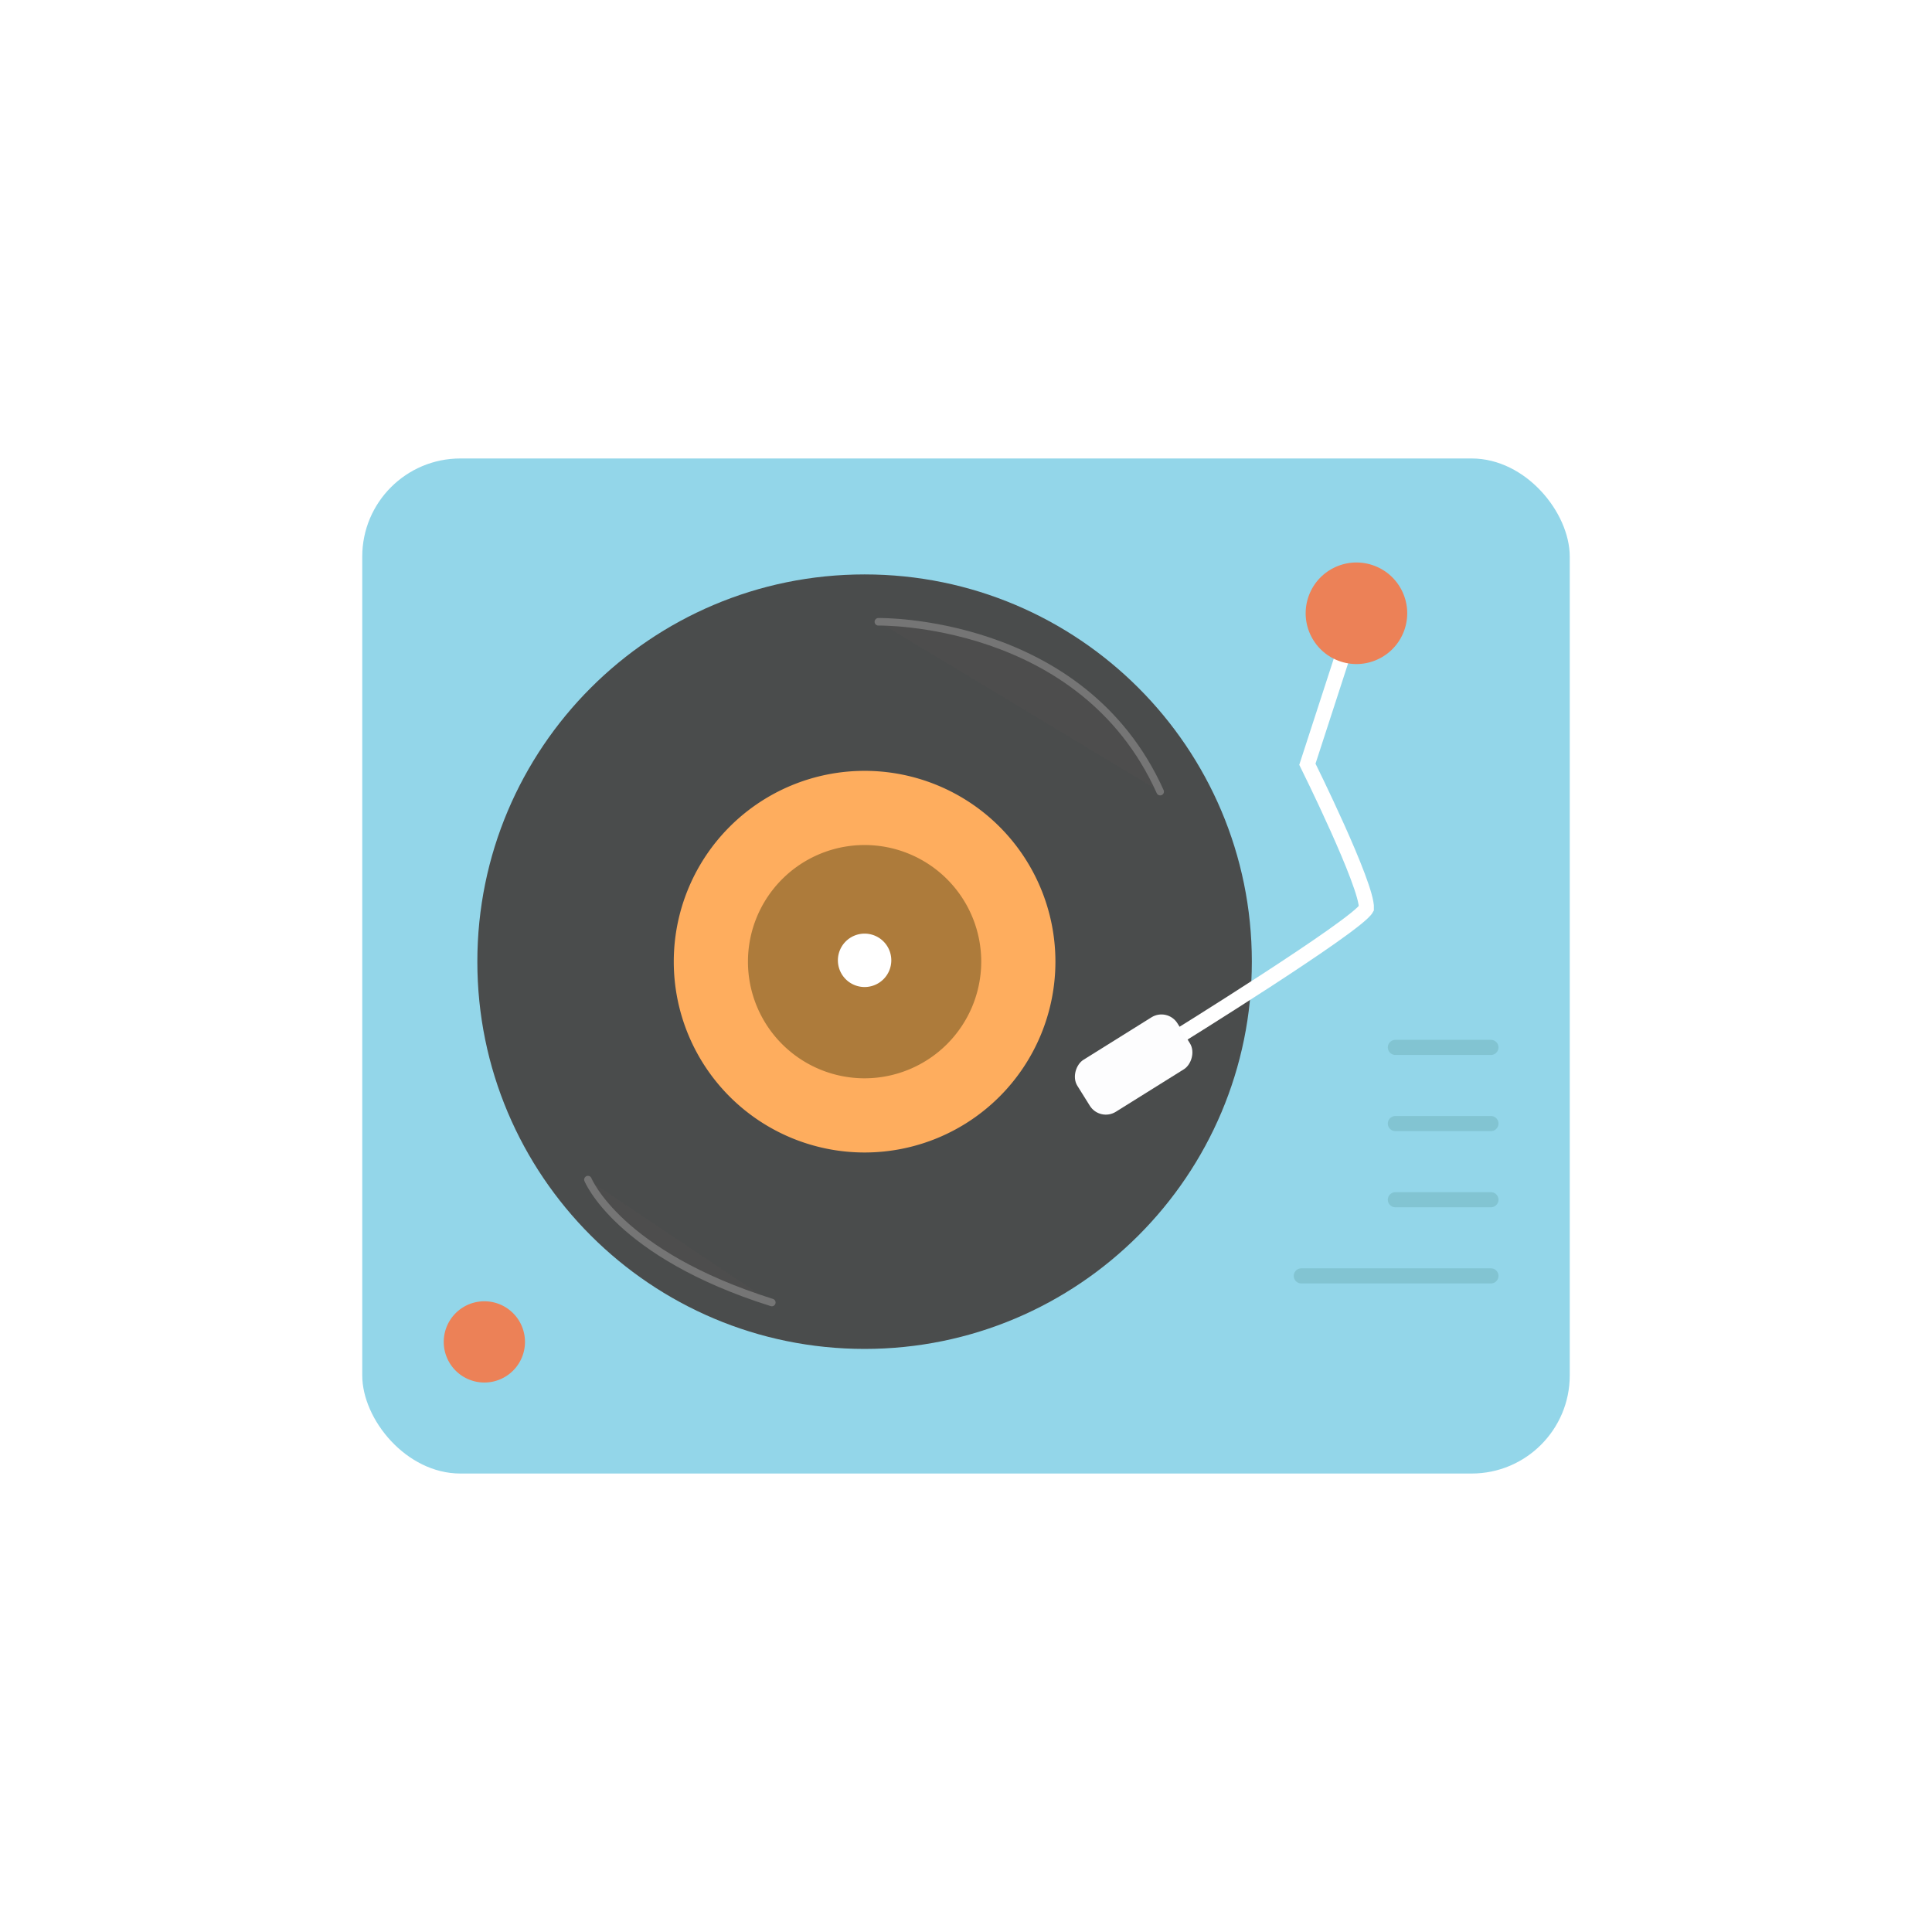 <?xml version="1.0" standalone="no"?><!DOCTYPE svg PUBLIC "-//W3C//DTD SVG 1.1//EN" "http://www.w3.org/Graphics/SVG/1.1/DTD/svg11.dtd"><svg xmlns="http://www.w3.org/2000/svg" xmlns:xlink="http://www.w3.org/1999/xlink" width="1024" height="1024" viewBox="0 0 1024 1024">
  <rect x="0" y="0" width="1024" height="1024" fill="#333333" stroke="none"/>
  <defs>
    <clipPath id="clip-面性播放图标">
      <rect width="1024" height="1024"/>
    </clipPath>
  </defs>
  <g id="面性播放图标" clip-path="url(#clip-面性播放图标)">
    <rect width="1024" height="1024" fill="#fff"/>
    <rect id="矩形_45" data-name="矩形 45" width="640" height="538" rx="52" transform="translate(192 243)" fill="#93d6e9"/>
    <path id="路径_241" data-name="路径 241" d="M407.151,464.051m-205.251,0c0,113.357,91.894,205.251,205.251,205.251S612.4,577.408,612.4,464.051,520.508,258.8,407.151,258.8,201.9,350.694,201.9,464.051Z" transform="translate(51.102 45.653)" fill="#4a4c4c"/>
    <path id="路径_242" data-name="路径 242" d="M195.93,762.03m-21.53,0a21.53,21.53,0,1,0,21.53-21.53A21.53,21.53,0,0,0,174.4,762.03Z" transform="translate(60.792 -50.795)" fill="#ec8157"/>
    <path id="路径_244" data-name="路径 244" d="M462.639,519.539m-101.139,0A101.139,101.139,0,1,0,462.639,418.4,101.139,101.139,0,0,0,361.5,519.539Z" transform="translate(-4.386 -9.835)" fill="#fead5e"/>
    <path id="路径_247" data-name="路径 247" d="M439.921,558.641a61.821,61.821,0,1,1,61.821-61.821,61.905,61.905,0,0,1-61.821,61.821Z" transform="translate(18.333 12.884)" fill="#ad7b3b"/>
    <path id="路径_248" data-name="路径 248" d="M461.351,517.351m-14.151,0A14.151,14.151,0,1,0,461.351,503.2,14.151,14.151,0,0,0,447.2,517.351Z" transform="translate(-3.097 -8.359)" fill="#fff"/>
    <g id="组_31" data-name="组 31" transform="matrix(0.951, 0.309, -0.309, 0.951, 659.816, 277.539)">
      <path id="路径_251" data-name="路径 251" d="M22.82,0V73.25s50.17,51.236,53.359,62.995C74.324,146.49,0,234.4,0,234.4" transform="translate(48.099 37.796)" fill="none" stroke="#fff" stroke-width="8"/>
      <circle id="椭圆_15" data-name="椭圆 15" cx="26.913" cy="26.913" r="26.913" transform="translate(44.006 0)" fill="#ec8157"/>
      <rect id="矩形_46" data-name="矩形 46" width="32.454" height="62.533" rx="10" transform="matrix(0.766, 0.643, -0.643, 0.766, 40.195, 256.516)" fill="#fdfdfe"/>
    </g>
    <path id="路径_252" data-name="路径 252" d="M4841.32,2461.516s108.022-2,149.365,90.02" transform="translate(-4375.769 -2131.957)" fill="#4d4d4d" stroke="#757575" stroke-linecap="round" stroke-width="4"/>
    <path id="路径_253" data-name="路径 253" d="M4646.853,2835.028s15.9,39.5,97.458,65.143" transform="translate(-4335.233 -2209.813)" fill="#4d4d4d" stroke="#757575" stroke-linecap="round" stroke-width="4"/>
    <line id="直线_10" data-name="直线 10" x2="50.66" transform="translate(739.573 555.14)" fill="none" stroke="#82c4d2" stroke-linecap="round" stroke-width="8"/>
    <line id="直线_11" data-name="直线 11" x2="50.66" transform="translate(739.573 595.51)" fill="none" stroke="#82c4d2" stroke-linecap="round" stroke-width="8"/>
    <line id="直线_12" data-name="直线 12" x2="50.66" transform="translate(739.573 635.879)" fill="none" stroke="#82c4d2" stroke-linecap="round" stroke-width="8"/>
    <line id="直线_13" data-name="直线 13" x2="100.528" transform="translate(689.705 676.248)" fill="none" stroke="#82c4d2" stroke-linecap="round" stroke-width="8"/>
  </g>
</svg>

